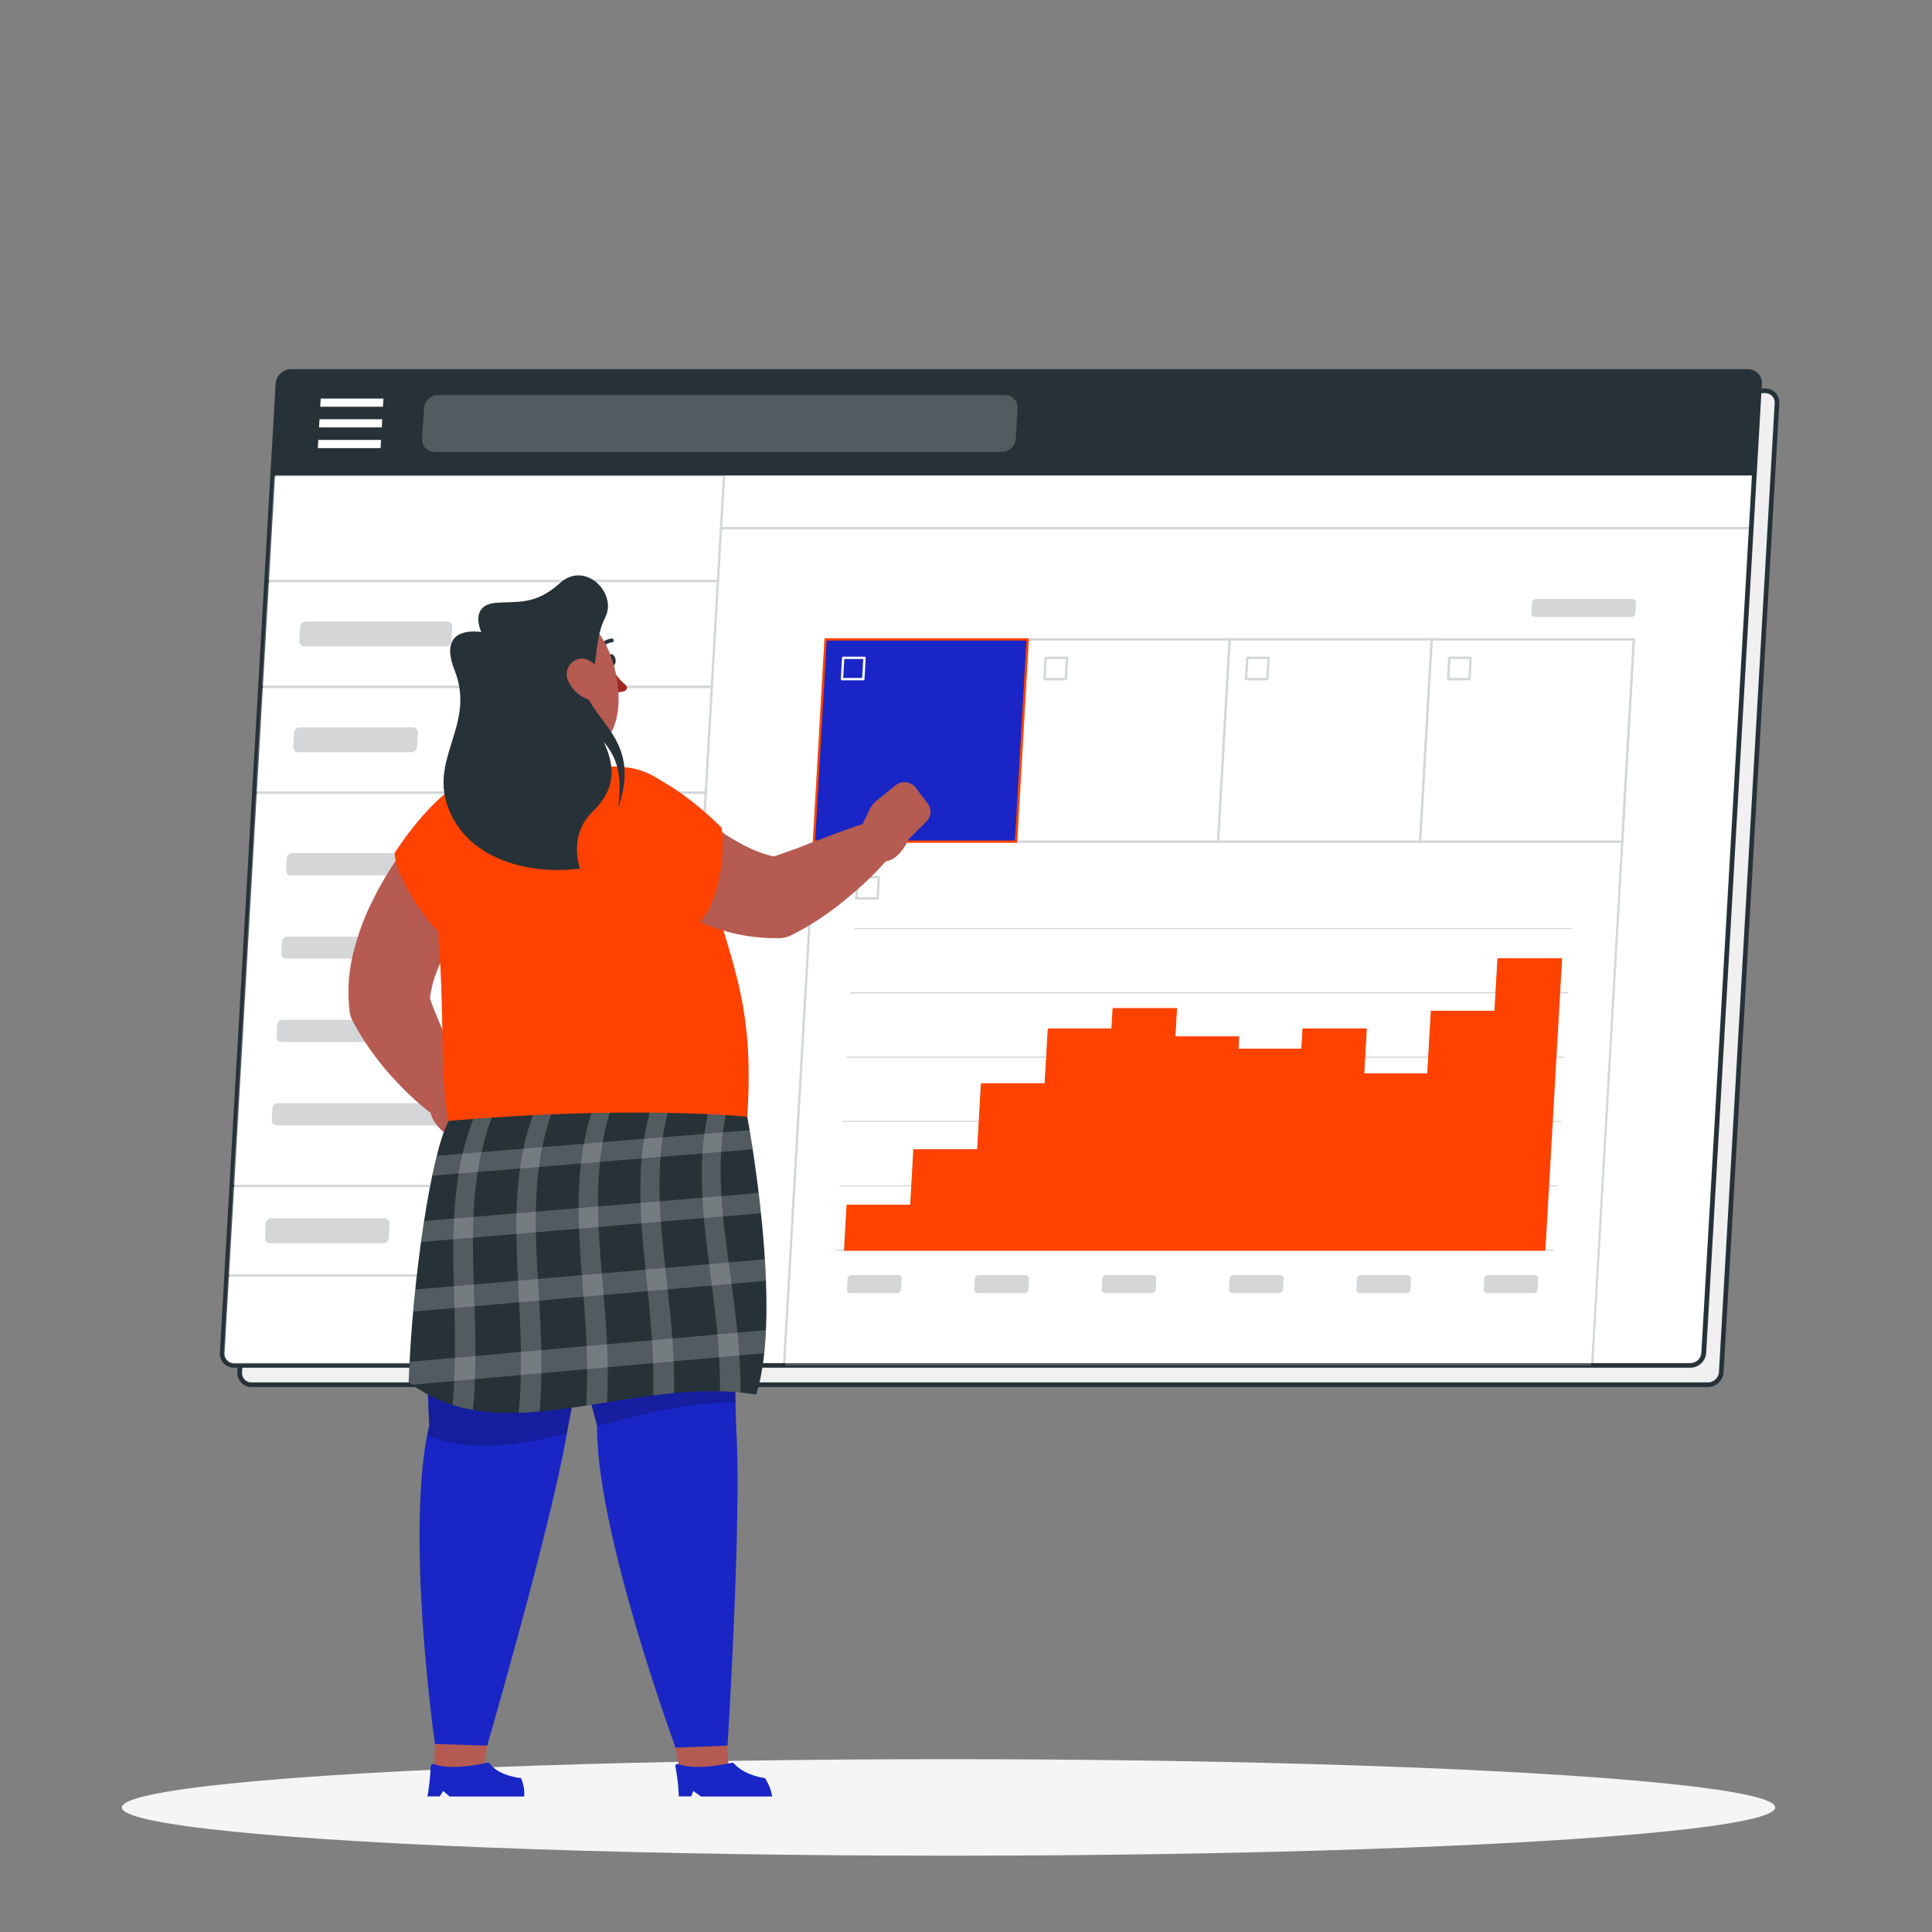 <?xml version="1.0" encoding="UTF-8"?>
<svg xmlns="http://www.w3.org/2000/svg" id="uuid-2f5dd1c7-0f79-41a7-aa66-a2e2c0d5b43f" viewBox="0 0 512 512">
  <rect x="0" y="0" width="512" height="512" fill="#808080" stroke="none"/>
  <defs>
    <clipPath id="uuid-57cc2cc1-901f-4a33-8f0b-1a18e82837c6">
      <path d="M198.03 295.93s9.67 51.17 2.35 73.65c-32.77-5.37-67.12 15.82-92.07-3.3.93-27.22 5.98-60.86 10.59-69.22 0 0 42.65-4.12 79.13-1.13" style="stroke-width:0;fill:none"></path>
    </clipPath>
    <style>.uuid-40fe4c44-3edc-4192-a69e-c072f24dacc3{fill:#1926c5;stroke-width:0}.uuid-03762b91-f10c-46e7-a781-0a9b12ced8f7,.uuid-05cae170-496d-429b-adf9-8b05d99ddc01,.uuid-1df457ca-0f3c-439b-946b-7454b9ddd8cf,.uuid-63e096a8-7d2b-4d25-beec-eb18d5dc8623,.uuid-86532abe-fa2c-46e8-938b-41013490dad3,.uuid-9dcd2d36-1d5e-4c1a-9d47-78c9ebf087e2,.uuid-e95f4546-6543-47ca-92fc-80507f7b0f64{stroke-width:0}.uuid-03762b91-f10c-46e7-a781-0a9b12ced8f7,.uuid-63e096a8-7d2b-4d25-beec-eb18d5dc8623{isolation:isolate;opacity:.2}.uuid-03762b91-f10c-46e7-a781-0a9b12ced8f7,.uuid-05cae170-496d-429b-adf9-8b05d99ddc01{fill:#fff}.uuid-1df457ca-0f3c-439b-946b-7454b9ddd8cf{fill:#b55b52}.uuid-9dcd2d36-1d5e-4c1a-9d47-78c9ebf087e2{fill:#ff4200}.uuid-e95f4546-6543-47ca-92fc-80507f7b0f64{fill:#b65b52}.uuid-86532abe-fa2c-46e8-938b-41013490dad3{fill:#263238}.uuid-63e096a8-7d2b-4d25-beec-eb18d5dc8623{fill:#000}</style>
  </defs>
  <g id="uuid-528acf8d-6110-44de-845e-20d93be17444">
    <ellipse id="uuid-8c2bda39-2495-4f58-9d42-927cea4e3d2d" cx="251.37" cy="478.99" rx="219.08" ry="12.79" style="stroke-width:0;fill:#f5f5f5"></ellipse>
  </g>
  <g id="uuid-3aaccdcb-6477-48eb-9393-e466eed98260">
    <path d="M452.64 366.97H66.67a3.116 3.116 0 0 1-3.15-3.08c0-.1 0-.2.01-.31L78.3 106.9c.14-1.87 1.7-3.32 3.58-3.31h385.9a3.11 3.11 0 0 1 3.16 3.07c0 .11 0 .21-.01.32l-14.77 256.66a3.575 3.575 0 0 1-3.53 3.33Z" style="stroke-width:0;fill:#f0f0f0"></path>
    <path d="M452.64 367.59H66.67a3.734 3.734 0 0 1-3.77-3.71v-.28l14.77-256.74a4.2 4.2 0 0 1 4.2-3.92h385.9a3.715 3.715 0 0 1 3.77 3.68c0 .12 0 .23-.01.35l-14.76 256.7a4.213 4.213 0 0 1-4.15 3.92ZM81.88 104.19a2.95 2.95 0 0 0-2.97 2.79l-14.76 256.7c-.11 1.37.92 2.56 2.29 2.67h386.2c1.54-.02 2.8-1.21 2.9-2.75l14.77-256.74c.05-.7-.2-1.39-.68-1.9s-1.15-.79-1.85-.78H81.88Z" class="uuid-86532abe-fa2c-46e8-938b-41013490dad3"></path>
    <path d="M447.97 361.84H62.04a3.105 3.105 0 0 1-3.15-3.06v-.27l14.76-256.74a3.59 3.59 0 0 1 3.53-3.39h385.97a3.116 3.116 0 0 1 3.15 3.08c0 .1 0 .2-.01.31l-14.76 256.74a3.573 3.573 0 0 1-3.56 3.33" class="uuid-05cae170-496d-429b-adf9-8b05d99ddc01"></path>
    <path d="M447.97 362.46H62.04a3.72 3.72 0 0 1-3.77-3.66v-.33l14.77-256.74a4.195 4.195 0 0 1 4.14-3.91h385.97c1.04-.02 2.03.39 2.76 1.13.71.76 1.07 1.78 1.01 2.82l-14.77 256.76a4.2 4.2 0 0 1-4.17 3.92ZM77.18 99.07c-1.54.02-2.8 1.22-2.9 2.76L59.51 358.55c-.04.7.2 1.39.68 1.91.48.5 1.15.79 1.85.78h385.94c1.54-.03 2.8-1.22 2.9-2.76l14.8-256.74c.04-.7-.2-1.38-.68-1.9-.48-.5-1.15-.79-1.85-.78H77.18Z" class="uuid-86532abe-fa2c-46e8-938b-41013490dad3"></path>
    <path d="M463.15 98.44H77.18a3.6 3.6 0 0 0-3.53 3.39L72.26 126h392.66l1.39-24.17a3.12 3.12 0 0 0-2.84-3.38c-.11 0-.22-.01-.33-.01Z" class="uuid-86532abe-fa2c-46e8-938b-41013490dad3"></path>
    <path d="M101.18 113.27H84.54l.13-2.17h16.63zM100.86 118.75H84.23l.12-2.17h16.63zM101.49 107.79H84.86l.13-2.17h16.63z" class="uuid-05cae170-496d-429b-adf9-8b05d99ddc01"></path>
    <path d="M265.5 119.75H115.11c-1.77.02-3.23-1.4-3.25-3.17v-.22l.52-8.25c.16-1.9 1.73-3.37 3.64-3.39h150.39c1.78 0 3.24 1.43 3.25 3.22v.17l-.47 8.24a3.7 3.7 0 0 1-3.68 3.4Z" class="uuid-03762b91-f10c-46e7-a781-0a9b12ced8f7"></path>
    <g style="opacity:.2">
      <path d="M190.26 153.98H70.66l1.6-28.04h119.62z" class="uuid-05cae170-496d-429b-adf9-8b05d99ddc01"></path>
      <path d="M190.26 154.29H70.66c-.08 0-.17-.03-.23-.09a.36.36 0 0 1-.09-.24l1.62-28.04c.01-.16.14-.29.31-.29h119.61c.08 0 .16.04.23.1.05.06.08.14.08.23L190.57 154c0 .16-.14.29-.31.29m-119.27-.61h118.98l1.58-27.43H72.56z" class="uuid-86532abe-fa2c-46e8-938b-41013490dad3"></path>
      <path d="M188.64 182.03H69.04l1.62-28.05h119.6z" class="uuid-05cae170-496d-429b-adf9-8b05d99ddc01"></path>
      <path d="M188.64 182.33H69.04c-.08 0-.17-.03-.23-.09a.3.3 0 0 1-.08-.24l1.6-28.04c.01-.16.15-.29.32-.28h119.6c.08 0 .16.03.23.09.06.06.09.14.08.23l-1.6 28.06c-.01.16-.15.29-.32.28Zm-119.27-.61h118.98l1.58-27.43H70.95z" class="uuid-86532abe-fa2c-46e8-938b-41013490dad3"></path>
      <path d="M187.03 210.07H67.43l1.61-28.04h119.6z" class="uuid-05cae170-496d-429b-adf9-8b05d99ddc01"></path>
      <path d="M187.03 210.38H67.43c-.08 0-.16-.03-.23-.09a.3.3 0 0 1-.08-.24l1.62-28.04c0-.16.14-.29.3-.28h119.6c.08 0 .17.03.23.09q.09.105.09.24l-1.62 28.04c-.01.16-.15.29-.32.28Zm-119.28-.58h118.99l1.57-27.43H69.33z" class="uuid-86532abe-fa2c-46e8-938b-41013490dad3"></path>
      <path d="M179.67 338.06H60.07l1.37-23.78h119.6z" class="uuid-05cae170-496d-429b-adf9-8b05d99ddc01"></path>
      <path d="M179.67 338.37H60.07a.29.29 0 0 1-.23-.1.32.32 0 0 1-.09-.23l1.38-23.78c0-.16.14-.29.31-.29h119.6c.09 0 .17.03.23.1.06.06.09.14.08.23l-1.37 23.73c.03.16-.07.31-.23.35h-.07Zm-119.26-.62h118.98l1.33-23.16H61.73z" class="uuid-86532abe-fa2c-46e8-938b-41013490dad3"></path>
      <path d="M178.31 361.84H62.26a3.334 3.334 0 0 1-3.4-3.25v-.3l1.13-20.23h119.67l-1.37 23.77Z" class="uuid-05cae170-496d-429b-adf9-8b05d99ddc01"></path>
      <path d="M178.31 362.16H62.26c-1.01.01-1.98-.4-2.68-1.13a3.57 3.57 0 0 1-.98-2.75l1.13-20.23a.31.31 0 0 1 .32-.29h119.62c.09 0 .17.03.23.1.06.06.09.14.08.23l-1.37 23.78c-.01.16-.15.28-.31.28Zm-117.9-23.79-1.13 19.93a2.996 2.996 0 0 0 2.77 3.22h115.96l1.33-23.16H60.41Z" class="uuid-86532abe-fa2c-46e8-938b-41013490dad3"></path>
      <path d="M181.04 314.28H61.44l5.99-104.21h119.6z" class="uuid-05cae170-496d-429b-adf9-8b05d99ddc01"></path>
      <path d="M181.04 314.59H61.44a.29.29 0 0 1-.23-.1.27.27 0 0 1-.08-.23l5.99-104.21c.01-.16.15-.28.31-.28h119.6c.17 0 .31.12.32.29v.03l-6.03 104.2c0 .15-.12.28-.27.29Zm-119.27-.62h118.98l5.95-103.59H67.72z" class="uuid-86532abe-fa2c-46e8-938b-41013490dad3"></path>
      <path d="m207.73 361.84 11.06-192.46h214.2l-11.07 192.46" class="uuid-05cae170-496d-429b-adf9-8b05d99ddc01"></path>
      <path d="M421.92 362.16a.304.304 0 0 1-.28-.33l11.05-192.09H219.13l-11.05 192.18c-.03.17-.2.28-.37.25a.3.3 0 0 1-.25-.25l11.07-192.47c.01-.16.14-.29.31-.29h214.15c.08 0 .16.04.21.1.06.06.09.14.09.23l-11.07 192.47c-.05.13-.17.21-.31.2Z" class="uuid-86532abe-fa2c-46e8-938b-41013490dad3"></path>
      <path d="M237.74 342.7h-12.36c-.51 0-.92-.39-.93-.9v-.09l.16-2.81c.04-.55.5-.98 1.05-.98h12.35c.51-.01.93.38.94.89v.09l-.16 2.81c-.06.54-.51.96-1.05.99M271.48 342.7h-12.35c-.52 0-.94-.42-.94-.94v-.06l.17-2.81c.04-.55.49-.98 1.04-.98h12.36c.51 0 .92.4.93.9v.08l-.16 2.81c-.04.56-.49.99-1.05.99ZM305.23 342.7h-12.36c-.51 0-.92-.39-.93-.9v-.09l.16-2.81c.04-.55.5-.98 1.05-.98h12.35c.51-.01.93.38.94.89v.09l-.17 2.81c-.03.55-.48.99-1.04.99M338.97 342.7h-12.35c-.51 0-.93-.4-.94-.91v-.08l.17-2.81c.04-.55.49-.98 1.04-.98h12.36c.51 0 .92.4.93.9v.08l-.16 2.81c-.04.56-.49.99-1.05.99M372.72 342.7h-12.36c-.51 0-.92-.39-.93-.9v-.09l.16-2.81c.04-.55.5-.98 1.05-.98h12.35c.52 0 .94.42.94.94v.05l-.17 2.81c-.03.55-.48.99-1.04.99ZM406.46 342.7h-12.35c-.51 0-.93-.4-.94-.91v-.08l.16-2.81c.07-.54.51-.95 1.05-.98h12.36c.51 0 .92.4.93.9v.08l-.16 2.81c-.04.56-.49.99-1.05.99M432.32 163.53h-25.55c-.51 0-.93-.41-.93-.92v-.07l.16-2.81c.06-.54.51-.96 1.05-.99h25.55c.52 0 .94.42.94.94v.06l-.17 2.81c-.04.56-.49.99-1.05.99ZM118.15 171.3H80.66c-.73 0-1.33-.58-1.34-1.31v-.1l.21-3.77c.05-.79.7-1.4 1.49-1.41h37.5c.73 0 1.33.58 1.34 1.31v.1l-.23 3.77c-.05.79-.7 1.4-1.49 1.41ZM141.07 231.98H77.08c-.69 0-1.25-.54-1.26-1.23v-.11l.18-3.23c.05-.74.67-1.32 1.41-1.33h63.98c.69 0 1.26.55 1.27 1.24v.09l-.19 3.23c-.05.74-.66 1.32-1.4 1.33ZM122.27 254.06H75.81c-.69 0-1.25-.54-1.26-1.23v-.09l.19-3.23c.07-.72.67-1.28 1.4-1.29h46.46c.69 0 1.25.54 1.26 1.23v.11l-.18 3.19c-.05.74-.67 1.32-1.41 1.32ZM112.21 276.15H74.55c-.69 0-1.25-.54-1.26-1.23v-.11l.18-3.22c.05-.74.67-1.32 1.41-1.33h37.66c.69 0 1.26.56 1.26 1.25v.08l-.19 3.22c-.05.74-.66 1.32-1.4 1.33ZM128.8 298.24H73.28c-.69 0-1.25-.54-1.26-1.23v-.11l.18-3.23c.05-.74.67-1.32 1.41-1.33h55.52c.69 0 1.25.54 1.26 1.23v.11l-.18 3.23c-.05.74-.67 1.32-1.41 1.33M109 199.35H79.05c-.73 0-1.33-.58-1.34-1.31v-.1l.23-3.77c.05-.78.7-1.4 1.48-1.41h29.98c.73 0 1.33.58 1.34 1.31v.1l-.23 3.77c-.05.79-.71 1.41-1.5 1.41ZM101.53 329.47H71.56c-.73 0-1.33-.58-1.34-1.31v-.1l.21-3.77c.05-.79.7-1.4 1.49-1.41h29.98c.72 0 1.32.57 1.33 1.3v.12l-.21 3.77c-.05.79-.7 1.4-1.49 1.41Z" class="uuid-86532abe-fa2c-46e8-938b-41013490dad3"></path>
      <path d="M322.81 223h-53.56l3.09-53.62h53.54z" class="uuid-05cae170-496d-429b-adf9-8b05d99ddc01"></path>
      <path d="M322.81 223.36h-53.55a.31.31 0 0 1-.32-.29v-.03l3.08-53.61c.01-.16.14-.29.31-.29h53.6c.09 0 .17.03.23.1.06.06.09.14.09.23l-3.08 53.61c0 .17-.14.3-.31.3h-.05Zm-53.23-.62h52.97l3.04-52.99h-52.96z" class="uuid-86532abe-fa2c-46e8-938b-41013490dad3"></path>
      <path d="M232.58 238.09h-5.64l.33-5.65h5.63z" class="uuid-05cae170-496d-429b-adf9-8b05d99ddc01"></path>
      <path d="M232.58 238.4h-5.65c-.08 0-.16-.04-.23-.09a.4.4 0 0 1-.08-.24l.33-5.65c0-.16.14-.29.31-.29h5.65c.09 0 .17.04.23.1s.09.14.08.23l-.33 5.65c0 .16-.13.29-.29.29h-.01Zm-5.31-.61h5.02l.29-5.03h-5.02z" class="uuid-86532abe-fa2c-46e8-938b-41013490dad3"></path>
      <path d="M376.36 223h-53.55l3.07-53.62h53.56z" class="uuid-05cae170-496d-429b-adf9-8b05d99ddc01"></path>
      <path d="M376.36 223.36h-53.55a.31.31 0 0 1-.32-.29v-.03l3.08-53.61c.01-.17.16-.31.34-.3h53.58c.09 0 .17.03.23.1.06.06.09.14.09.23l-3.08 53.61c0 .17-.14.3-.31.3h-.05Zm-53.22-.62h52.93l3.04-52.99h-52.93z" class="uuid-86532abe-fa2c-46e8-938b-41013490dad3"></path>
      <path d="M429.91 223h-53.55l3.08-53.62h53.55z" class="uuid-05cae170-496d-429b-adf9-8b05d99ddc01"></path>
      <path d="M429.89 223.36h-53.54c-.08 0-.17-.03-.23-.09a.36.36 0 0 1-.09-.24l3.08-53.61c.01-.16.14-.29.31-.29h53.56c.08 0 .16.04.21.1.06.06.09.14.09.23l-3.08 53.61c0 .17-.15.3-.32.29Zm-53.22-.62h52.93l3.05-52.99h-52.93zM464.1 140.27H191.06c-.17 0-.31-.14-.31-.31s.13-.31.31-.32h273.03c.17 0 .31.15.31.32s-.14.31-.31.31ZM416.48 246.22H226.51c-.09 0-.16-.07-.16-.16.02-.07.09-.11.16-.1h189.97c.08 0 .15.07.15.15a.15.15 0 0 1-.15.11M415.5 263.27h-190c-.09 0-.16-.07-.16-.16s.07-.16.16-.16h190c.09 0 .16.07.16.16s-.07.16-.16.16M414.52 280.31h-190c-.08 0-.15-.07-.15-.15s.05-.15.14-.16h190.01c.09 0 .16.07.16.16 0 .08-.07.15-.15.15zM413.53 297.36h-190c-.08 0-.15-.07-.15-.15v-.01c0-.08.07-.15.15-.15h190c.08 0 .15.05.16.14v.01c0 .09-.07.16-.16.16M412.55 314.41H222.56c-.09 0-.16-.07-.16-.16s.07-.16.16-.16h189.99c.09 0 .16.07.16.16s-.07.16-.16.16M411.58 331.46h-190c-.09 0-.16-.07-.16-.16s.07-.16.16-.16h190c.08 0 .15.07.15.15v.01c0 .08-.06.15-.15.16" class="uuid-86532abe-fa2c-46e8-938b-41013490dad3"></path>
      <path d="M282.43 179.97h-5.64l.33-5.64h5.64z" class="uuid-05cae170-496d-429b-adf9-8b05d99ddc01"></path>
      <path d="M282.43 180.29h-5.65c-.08 0-.16-.04-.21-.1a.32.32 0 0 1-.09-.23l.33-5.65c.01-.16.14-.29.31-.29h5.65c.09 0 .17.03.23.1.06.06.09.14.08.23l-.32 5.65a.31.31 0 0 1-.32.29Zm-5.31-.62h5.02l.29-5.03h-5.02z" class="uuid-86532abe-fa2c-46e8-938b-41013490dad3"></path>
      <path d="M335.86 179.97h-5.63l.32-5.64h5.64z" class="uuid-05cae170-496d-429b-adf9-8b05d99ddc01"></path>
      <path d="M335.86 180.29h-5.65a.326.326 0 0 1-.32-.33l.33-5.65c.01-.16.14-.29.31-.29h5.65c.09 0 .17.03.23.1.06.06.09.14.08.23l-.32 5.65c-.01.16-.14.29-.31.29m-5.3-.62h5.02l.28-5.03h-5.02z" class="uuid-86532abe-fa2c-46e8-938b-41013490dad3"></path>
      <path d="M389.41 179.97h-5.63l.32-5.64h5.64z" class="uuid-05cae170-496d-429b-adf9-8b05d99ddc01"></path>
      <path d="M389.41 180.29h-5.65a.326.326 0 0 1-.32-.33l.33-5.65c.01-.16.14-.29.31-.29h5.65c.09 0 .17.03.23.1.06.06.09.14.08.23l-.32 5.65c-.01.16-.14.29-.31.29m-5.3-.62h5.02l.28-5.03h-5.02z" class="uuid-86532abe-fa2c-46e8-938b-41013490dad3"></path>
    </g>
    <path d="M240.65 331.3h-16.87l.68-11.9h16.87z" class="uuid-9dcd2d36-1d5e-4c1a-9d47-78c9ebf087e2"></path>
    <path d="M240.65 331.46h-16.87s-.09-.02-.11-.06-.02-.08 0-.11l.68-11.89c0-.08.08-.15.16-.15h16.87s.08-.02.11 0c.02.04.02.08 0 .11l-.69 11.9c.03.08-.02.16-.09.19h-.05Zm-16.71-.32h16.56l.67-11.58h-16.56z" class="uuid-9dcd2d36-1d5e-4c1a-9d47-78c9ebf087e2"></path>
    <path d="M257.52 331.3h-16.87l1.53-26.62h16.88z" class="uuid-9dcd2d36-1d5e-4c1a-9d47-78c9ebf087e2"></path>
    <path d="M257.52 331.46h-16.87s-.09-.02-.11-.06-.02-.08 0-.11l1.49-26.58c0-.08.07-.15.15-.15h16.88c.09 0 .15.08.15.17l-1.53 26.62c-.03.06-.09.1-.16.1Zm-16.71-.32h16.56l1.51-26.32h-16.56z" class="uuid-9dcd2d36-1d5e-4c1a-9d47-78c9ebf087e2"></path>
    <path d="M274.39 331.3h-16.87l2.54-44.04h16.87z" class="uuid-9dcd2d36-1d5e-4c1a-9d47-78c9ebf087e2"></path>
    <path d="M274.39 331.46h-16.87s-.08-.02-.11-.06a.2.2 0 0 1 0-.11l2.54-44.07c0-.07.06-.14.14-.14h16.88s.08-.02.11 0c.02.04.02.08 0 .11l-2.53 44.07c.03.08-.02.16-.09.19h-.07Zm-16.7-.32h16.55l2.52-43.73H260.2z" class="uuid-9dcd2d36-1d5e-4c1a-9d47-78c9ebf087e2"></path>
    <path d="M291.26 331.3h-16.87l3.38-58.59h16.87z" class="uuid-9dcd2d36-1d5e-4c1a-9d47-78c9ebf087e2"></path>
    <path d="M291.26 331.46h-16.87s-.08-.02-.11-.06c-.02-.04-.02-.08 0-.11l3.39-58.59c0-.08.07-.15.15-.15h16.93c.02.04.02.08 0 .11l-3.39 58.6c.03.08-.01.16-.09.19h-.01Zm-16.7-.32h16.56l3.39-58.28H277.9z" class="uuid-9dcd2d36-1d5e-4c1a-9d47-78c9ebf087e2"></path>
    <path d="M308.14 331.3h-16.88l3.69-64h16.87z" class="uuid-9dcd2d36-1d5e-4c1a-9d47-78c9ebf087e2"></path>
    <path d="M308.14 331.46h-16.88s-.08-.02-.1-.06-.02-.08 0-.11l3.68-64c0-.08.07-.15.15-.15h16.82s.09.02.11.06.02.08 0 .11l-3.68 64c0 .07-.04.13-.1.15m-16.71-.32h16.56l3.66-63.72h-16.56z" class="uuid-9dcd2d36-1d5e-4c1a-9d47-78c9ebf087e2"></path>
    <path d="M325.01 331.3h-16.87l3.25-56.51h16.88z" class="uuid-9dcd2d36-1d5e-4c1a-9d47-78c9ebf087e2"></path>
    <path d="M325.01 331.46h-16.87s-.09-.02-.11-.06-.02-.08 0-.11l3.25-56.5c0-.08.07-.15.15-.15h16.88s.07-.01.1 0c.01.04.01.08 0 .11l-3.24 56.5a.17.17 0 0 1-.13.2h-.03Zm-16.71-.32h16.56l3.23-56.2h-16.56z" class="uuid-9dcd2d36-1d5e-4c1a-9d47-78c9ebf087e2"></path>
    <path d="M341.88 331.3h-16.87l3.07-53.24h16.87z" class="uuid-9dcd2d36-1d5e-4c1a-9d47-78c9ebf087e2"></path>
    <path d="M341.88 331.46h-16.87s-.08-.02-.11-.06c-.02-.04-.02-.08 0-.11l3.06-53.24c.01-.08.08-.14.16-.15h16.87s.08-.01.11 0c.01.04.01.08 0 .11l-3.06 53.25a.17.17 0 0 1-.15.19h-.01Zm-16.71-.32h16.59l3.05-52.94H328.2z" class="uuid-9dcd2d36-1d5e-4c1a-9d47-78c9ebf087e2"></path>
    <path d="M358.75 331.3h-16.87l3.37-58.59h16.88z" class="uuid-9dcd2d36-1d5e-4c1a-9d47-78c9ebf087e2"></path>
    <path d="M358.71 331.46h-16.82s-.08-.02-.11-.06c-.02-.04-.02-.08 0-.11l3.39-58.59c0-.08.07-.15.15-.15h16.9c.01.04.01.08 0 .11l-3.39 58.6c.03.08-.01.16-.09.19h-.02Zm-16.7-.32h16.55l3.39-58.28H345.4z" class="uuid-9dcd2d36-1d5e-4c1a-9d47-78c9ebf087e2"></path>
    <path d="M375.64 331.3h-16.89l2.69-46.68h16.87z" class="uuid-9dcd2d36-1d5e-4c1a-9d47-78c9ebf087e2"></path>
    <path d="M375.66 331.46h-16.95s-.08-.02-.11-.06c-.02-.04-.02-.08 0-.11l2.68-46.68c.01-.08.08-.14.16-.15h16.87s.08-.02.11 0c.02.04.02.08 0 .11l-2.69 46.68c.04.07.01.16-.06.2Zm-16.71-.32h16.56l2.67-46.33h-16.59z" class="uuid-9dcd2d36-1d5e-4c1a-9d47-78c9ebf087e2"></path>
    <path d="M392.5 331.3h-16.86l3.63-63.34h16.87z" class="uuid-9dcd2d36-1d5e-4c1a-9d47-78c9ebf087e2"></path>
    <path d="M392.5 331.46h-16.85s-.09-.02-.11-.06-.02-.08 0-.11l3.64-63.28c0-.08.08-.15.16-.15h16.87s.08-.02.11 0c.02.04.02.08 0 .11l-3.64 63.34c-.02.08-.09.14-.18.14Zm-16.71-.32h16.56l3.64-63.03h-16.58l-3.63 63.03Z" class="uuid-9dcd2d36-1d5e-4c1a-9d47-78c9ebf087e2"></path>
    <path d="M409.37 331.3H392.5l4.45-77.2h16.87z" class="uuid-9dcd2d36-1d5e-4c1a-9d47-78c9ebf087e2"></path>
    <path d="M409.37 331.46H392.5s-.09-.02-.11-.06-.02-.08 0-.11l4.44-77.2c0-.08.07-.15.15-.15h16.88s.08.02.11.06c.01.04.01.08 0 .11l-4.42 77.2c-.01.09-.09.15-.18.15m-16.71-.32h16.56l4.42-76.83h-16.52z" class="uuid-9dcd2d36-1d5e-4c1a-9d47-78c9ebf087e2"></path>
    <path d="M269.25 223h-53.54l3.08-53.62h53.55z" class="uuid-40fe4c44-3edc-4192-a69e-c072f24dacc3"></path>
    <path d="M269.26 223.36H215.7c-.08 0-.16-.03-.21-.09a.34.34 0 0 1-.09-.24l3.08-53.61c.01-.16.14-.29.31-.29h53.55c.09 0 .17.03.23.1.06.06.09.14.09.23l-3.08 53.61c0 .16-.14.29-.31.29Zm-53.23-.62h52.94l3.04-52.99h-52.93z" class="uuid-9dcd2d36-1d5e-4c1a-9d47-78c9ebf087e2"></path>
    <path d="M228.77 180.29h-5.65c-.08 0-.16-.04-.21-.1a.32.32 0 0 1-.09-.23l.33-5.65c.01-.16.14-.29.31-.29h5.65c.09 0 .17.03.23.1.06.06.09.14.08.23l-.32 5.65a.31.31 0 0 1-.32.29Zm-5.31-.62h5.02l.29-5.03h-5.02z" class="uuid-05cae170-496d-429b-adf9-8b05d99ddc01"></path>
  </g>
  <g id="uuid-d21e3d58-5a78-40d1-b777-640e36a6e8d8">
    <path d="m130.46 233.64-1.39 1.79-1.5 1.99c-.99 1.36-2 2.71-2.94 4.09-1.92 2.76-3.68 5.57-5.25 8.35-.79 1.4-1.51 2.8-2.15 4.18-.65 1.33-1.22 2.69-1.72 4.08-.88 2.33-1.43 4.77-1.63 7.25l-.81-3.39c.68 2.03 1.37 4.16 2.26 6.29s1.76 4.35 2.8 6.53 2.05 4.43 3.11 6.68 2.26 4.52 3.18 6.78l.2.46a6.011 6.011 0 0 1-9.04 7.29 67 67 0 0 1-6.52-5.37c-2.03-1.89-3.95-3.89-5.83-5.99a81 81 0 0 1-5.27-6.71c-1.7-2.43-3.24-4.97-4.61-7.6-.38-.75-.62-1.55-.71-2.38l-.1-1.04c-.49-5.06-.06-10.16 1.27-15.06 1.12-4.37 2.68-8.62 4.67-12.68 1.86-3.83 3.98-7.52 6.36-11.04 1.13-1.74 2.36-3.45 3.65-5.1.64-.82 1.29-1.65 1.97-2.46l1.04-1.23 1.19-1.33c4.3-4.91 11.77-5.4 16.68-1.1 4.71 4.13 5.38 11.21 1.54 16.15l-.43.58Z" class="uuid-e95f4546-6543-47ca-92fc-80507f7b0f64"></path>
    <path d="M125.66 205.85c-10.51 3.21-21.08 20.23-21.08 20.23.17 6.38 9.56 21.29 16.6 24.75 5.2-4.05 9.18-9.47 11.47-15.65 3.81-10.84-1.75-27.48-6.98-29.32Z" class="uuid-9dcd2d36-1d5e-4c1a-9d47-78c9ebf087e2"></path>
    <path d="m122.02 287.34-6.25 2.78c-5.08 5.06 2.54 10.49 2.54 10.49l2.62 4.09a3.63 3.63 0 0 0 4.52 1.13l4.37-1.92a3.784 3.784 0 0 0 2.26-4.75l-1.63-3.93a7.5 7.5 0 0 0-2.26-2.9l-6.18-4.98ZM163.23 206.33a9.5 9.5 0 0 0-4.52-4.31 8.85 8.85 0 0 1-.16-5.92l-22.2-7.07c1.8 7.34 3.2 13.14.47 16.7 4.36 2.67 12.36 7.46 21.08 7.21s6.75-3.53 5.32-6.61Z" class="uuid-1df457ca-0f3c-439b-946b-7454b9ddd8cf"></path>
    <path d="M161.1 175.11c.16.85.73 1.45 1.3 1.33s.87-.88.71-1.73-.73-1.46-1.29-1.34-.85.88-.72 1.74" class="uuid-86532abe-fa2c-46e8-938b-41013490dad3"></path>
    <path d="m161.71 176.33 1.28 7.16c.86.02 1.71-.1 2.53-.36.49-.18.74-.73.56-1.22a.93.93 0 0 0-.34-.44 16.8 16.8 0 0 1-4.03-5.14" style="stroke-width:0;fill:#a02724"></path>
    <path d="M162.59 169.94a.5.5 0 0 1-.38.28c-1.28.17-2.4.94-3.02 2.08-.11.25-.4.37-.65.27h-.02a.52.52 0 0 1-.26-.68 5.06 5.06 0 0 1 3.79-2.67c.27-.05.53.14.57.41v.02c.02.1.01.2-.03.29" class="uuid-86532abe-fa2c-46e8-938b-41013490dad3"></path>
    <path d="M132 177.79c2.64 9.56 4.67 16 11.57 19.07 13.71 6.1 19.84-.37 20.34-10.46.43-9.04-3.98-23.19-14.98-25.24-11.01-2.06-19.59 7.07-16.93 16.63M131.1 450.86l-15.43.15-.67 19.12 12.88-.1z" class="uuid-1df457ca-0f3c-439b-946b-7454b9ddd8cf"></path>
    <path d="M113.76 377.71c-1.3-24.55-.79-69.34 7.43-80.64l48.23-1.13s-15.36 61.56-19.29 84.48c-4.09 23.83-21.02 82.19-21.02 82.19l-13.84-.43s-8.1-56.45-1.51-84.47" class="uuid-40fe4c44-3edc-4192-a69e-c072f24dacc3"></path>
    <path d="m192.2 450.86-15.39.15 3.51 19.12 12.86-.1z" class="uuid-1df457ca-0f3c-439b-946b-7454b9ddd8cf"></path>
    <path d="M179.88 476.07h3.28l.58-1.43 2.03 1.45h18.86c-.28-1.74-.93-3.4-1.91-4.87 0 0-5.13-.59-8.1-3.75a.86.86 0 0 0-.79-.32c-1.88.44-9.34 2.03-14.01.36a.59.59 0 0 0-.78.28c-.06.13-.07.28-.03.42.48 2.6.78 5.23.88 7.86ZM158.22 377.71c-6.78-24.55-16.78-69.34-11.07-80.64l49.02-1.13s-2.16 61.56-.97 84.47c1.24 23.83-2.4 82.19-2.4 82.19l-13.76.56s-21.14-57.43-20.81-85.46Z" class="uuid-40fe4c44-3edc-4192-a69e-c072f24dacc3"></path>
    <path d="M145.81 301.95a597 597 0 0 0-28.33 4.16c-4.63 17.72-4.79 51.47-3.72 71.6-.2.87-.38 1.76-.56 2.68 11.54 4.52 23.99 2.7 37.02-.42.85-4.88 2.18-11.4 3.77-18.68-5.08-21.11-9.9-46.86-8.18-59.34M195.38 322.98c-2.8-13.69-5.86-24.29-5.86-24.29-6.92.09-14.02.45-21.02.98-2.52 10.17-9.66 39.39-14.51 61.61 1.44 5.98 2.89 11.59 4.23 16.42v.25c11.91-3.1 24.23-6.4 36.7-6.3-.24-13.64.09-32.96.46-48.67" class="uuid-63e096a8-7d2b-4d25-beec-eb18d5dc8623"></path>
    <path d="M165.57 203.31c-10.85-.74-21.75-.66-32.59.26-11.84 1.11-20.53 11.6-19.43 23.44.05.55.12 1.09.22 1.64 5.43 32.2 1.91 56.02 5.19 68.42 0 0 50 .88 79.09-1.13 2.09-34.03-5.4-41.13-14.07-77.02-1.95-7.99-10.23-15.02-18.42-15.6Z" class="uuid-9dcd2d36-1d5e-4c1a-9d47-78c9ebf087e2"></path>
    <path d="M198.03 295.93s9.67 51.17 2.35 73.65c-32.77-5.37-67.12 15.82-92.07-3.3.93-27.22 5.98-60.86 10.59-69.22 0 0 42.65-4.12 79.13-1.13" class="uuid-86532abe-fa2c-46e8-938b-41013490dad3"></path>
    <g style="clip-path:url(#uuid-57cc2cc1-901f-4a33-8f0b-1a18e82837c6)">
      <path d="m119.17 401.2-5.8.54c15.45-40.68-1.06-74.44 12.92-107.34l4.93-.4c-13.73 32.86 3.04 66.58-12.04 107.2ZM137.72 399.45l-5.76.54c14.35-40.49-2.98-74.1 10.17-106.86l4.9-.4c-12.88 32.71 4.71 66.28-9.31 106.71ZM156.2 397.71l-5.74.54c13.29-40.29-4.88-73.76 7.36-106.38l4.89-.4c-11.91 32.58 6.44 66-6.51 106.24M174.6 395.97l-5.71.54c12.21-40.1-6.78-73.44 4.61-105.91l4.87-.4c-11.11 32.44 8.12 65.72-3.77 105.76ZM192.92 394.25l-5.65.53c11.17-39.92-8.62-73.08 1.9-105.43l4.85-.38c-10.29 32.29 9.74 65.47-1.1 105.29Z" class="uuid-03762b91-f10c-46e7-a781-0a9b12ced8f7"></path>
      <path d="M110.44 311.92c.32-1.76.7-3.53 1.13-5.29l90.72-7.42c-.19 1.72-.32 3.45-.38 5.16zM108.74 329.38c0-1.84.15-3.68.27-5.51l93.22-7.83c.14 1.79.32 3.58.52 5.38l-94.01 7.97ZM108.69 347.65v-5.8l95.79-8.27c.29 1.86.59 3.75.88 5.65l-96.68 8.42ZM108.31 367.06c.14-2.07.23-4.12.28-6.17l98.53-8.76c.23 1.99.43 3.99.6 6.01zM105.37 387.84c.52-2.26.96-4.47 1.33-6.63l101.46-9.29c-.05 2.13-.18 4.29-.37 6.46z" class="uuid-03762b91-f10c-46e7-a781-0a9b12ced8f7"></path>
    </g>
    <path d="M185.63 215.97c-.08-.09 0-.08 0-.08l.08.07.2.19.5.45c.35.32.71.64 1.13.97.77.64 1.57 1.32 2.41 1.94 1.66 1.24 3.39 2.37 5.2 3.39 1.76 1.04 3.6 1.94 5.49 2.71 1.91.72 3.88 1.29 5.89 1.69l-4.84.73c1.94-.56 4.02-1.28 6.16-2.02s4.35-1.57 6.55-2.44l6.78-2.56c2.26-.82 4.62-1.73 6.92-2.45l.27-.08c3.18-1.01 6.58.76 7.59 3.94.63 2 .18 4.19-1.19 5.78a77 77 0 0 1-5.48 5.65c-1.9 1.79-3.88 3.47-5.92 5.12s-4.18 3.21-6.43 4.69a66 66 0 0 1-7.29 4.2c-1.05.53-2.21.79-3.39.76h-1.46c-3.49-.06-6.96-.49-10.35-1.28-1.69-.41-3.39-.88-5.03-1.44s-3.24-1.22-4.8-1.94c-3.13-1.44-6.1-3.18-8.89-5.2q-2.1-1.515-4.02-3.24c-.66-.59-1.3-1.19-1.93-1.83l-.97-1.02-.51-.55-.66-.77c-4.24-4.97-3.65-12.44 1.33-16.68 4.97-4.24 12.44-3.65 16.68 1.33v-.03Z" class="uuid-e95f4546-6543-47ca-92fc-80507f7b0f64"></path>
    <path d="m226.98 221.9 4.15 5.43c6.09 3.8 9.62-4.88 9.62-4.88l4.97-4.97a3.62 3.62 0 0 0 0-4.69l-2.87-3.82c-1.13-1.7-3.4-2.2-5.14-1.13l-5.01 4.01a7.5 7.5 0 0 0-2.32 2.81l-3.4 7.23Z" class="uuid-1df457ca-0f3c-439b-946b-7454b9ddd8cf"></path>
    <path d="M166.06 203.81c10.94.85 25.14 15.51 25.14 15.51.94 4.36.25 20.72-7.31 26.56 0 0-13.01-.64-18.59-9.6-6.06-9.74-10.85-33.38.76-32.47" class="uuid-9dcd2d36-1d5e-4c1a-9d47-78c9ebf087e2"></path>
    <path d="M160.43 163.54c3.19-6.4-5.41-15.03-12.01-9.04s-11.4 4.79-16.95 5.25c-7.32.62-3.92 7.76-3.92 7.76s-11.97-2.26-7.08 10.11c5.82 14.75-7.36 23.57-1.28 37.49s23.34 16.63 34.55 15.06c0 0-3.39-8.56 3.3-15.06 13.49-13.12-4.52-24.18-3.03-35.98 5.56 1.01 2.44-7.69 6.42-15.6Z" class="uuid-86532abe-fa2c-46e8-938b-41013490dad3"></path>
    <path d="m154.06 179.15-3.25 1.74c-.37 4.99 6.01 11.72 9.5 16.1s4.52 8.86 3.54 16.95c6.78-19.33-8.96-22.93-9.79-34.79" class="uuid-86532abe-fa2c-46e8-938b-41013490dad3"></path>
    <path d="M150.7 180.67a9.1 9.1 0 0 0 5.21 4.68c3.05 1.04 4.79-1.64 4.11-4.61-.6-2.68-2.92-6.44-6.07-6.2a4.166 4.166 0 0 0-3.75 4.53c.05.56.22 1.11.49 1.6Z" class="uuid-1df457ca-0f3c-439b-946b-7454b9ddd8cf"></path>
    <path d="M113.27 476.07h3.28l.89-1.43 1.72 1.45h19.75c.13-1.67-.16-3.34-.84-4.87 0 0-5.91-.59-8.18-3.75a.71.71 0 0 0-.73-.32c-1.97.44-9.79 2.03-14.09.36a.714.714 0 0 0-.92.42.7.7 0 0 0-.04.28c-.09 2.64-.37 5.27-.84 7.86" class="uuid-40fe4c44-3edc-4192-a69e-c072f24dacc3"></path>
  </g>
</svg>
